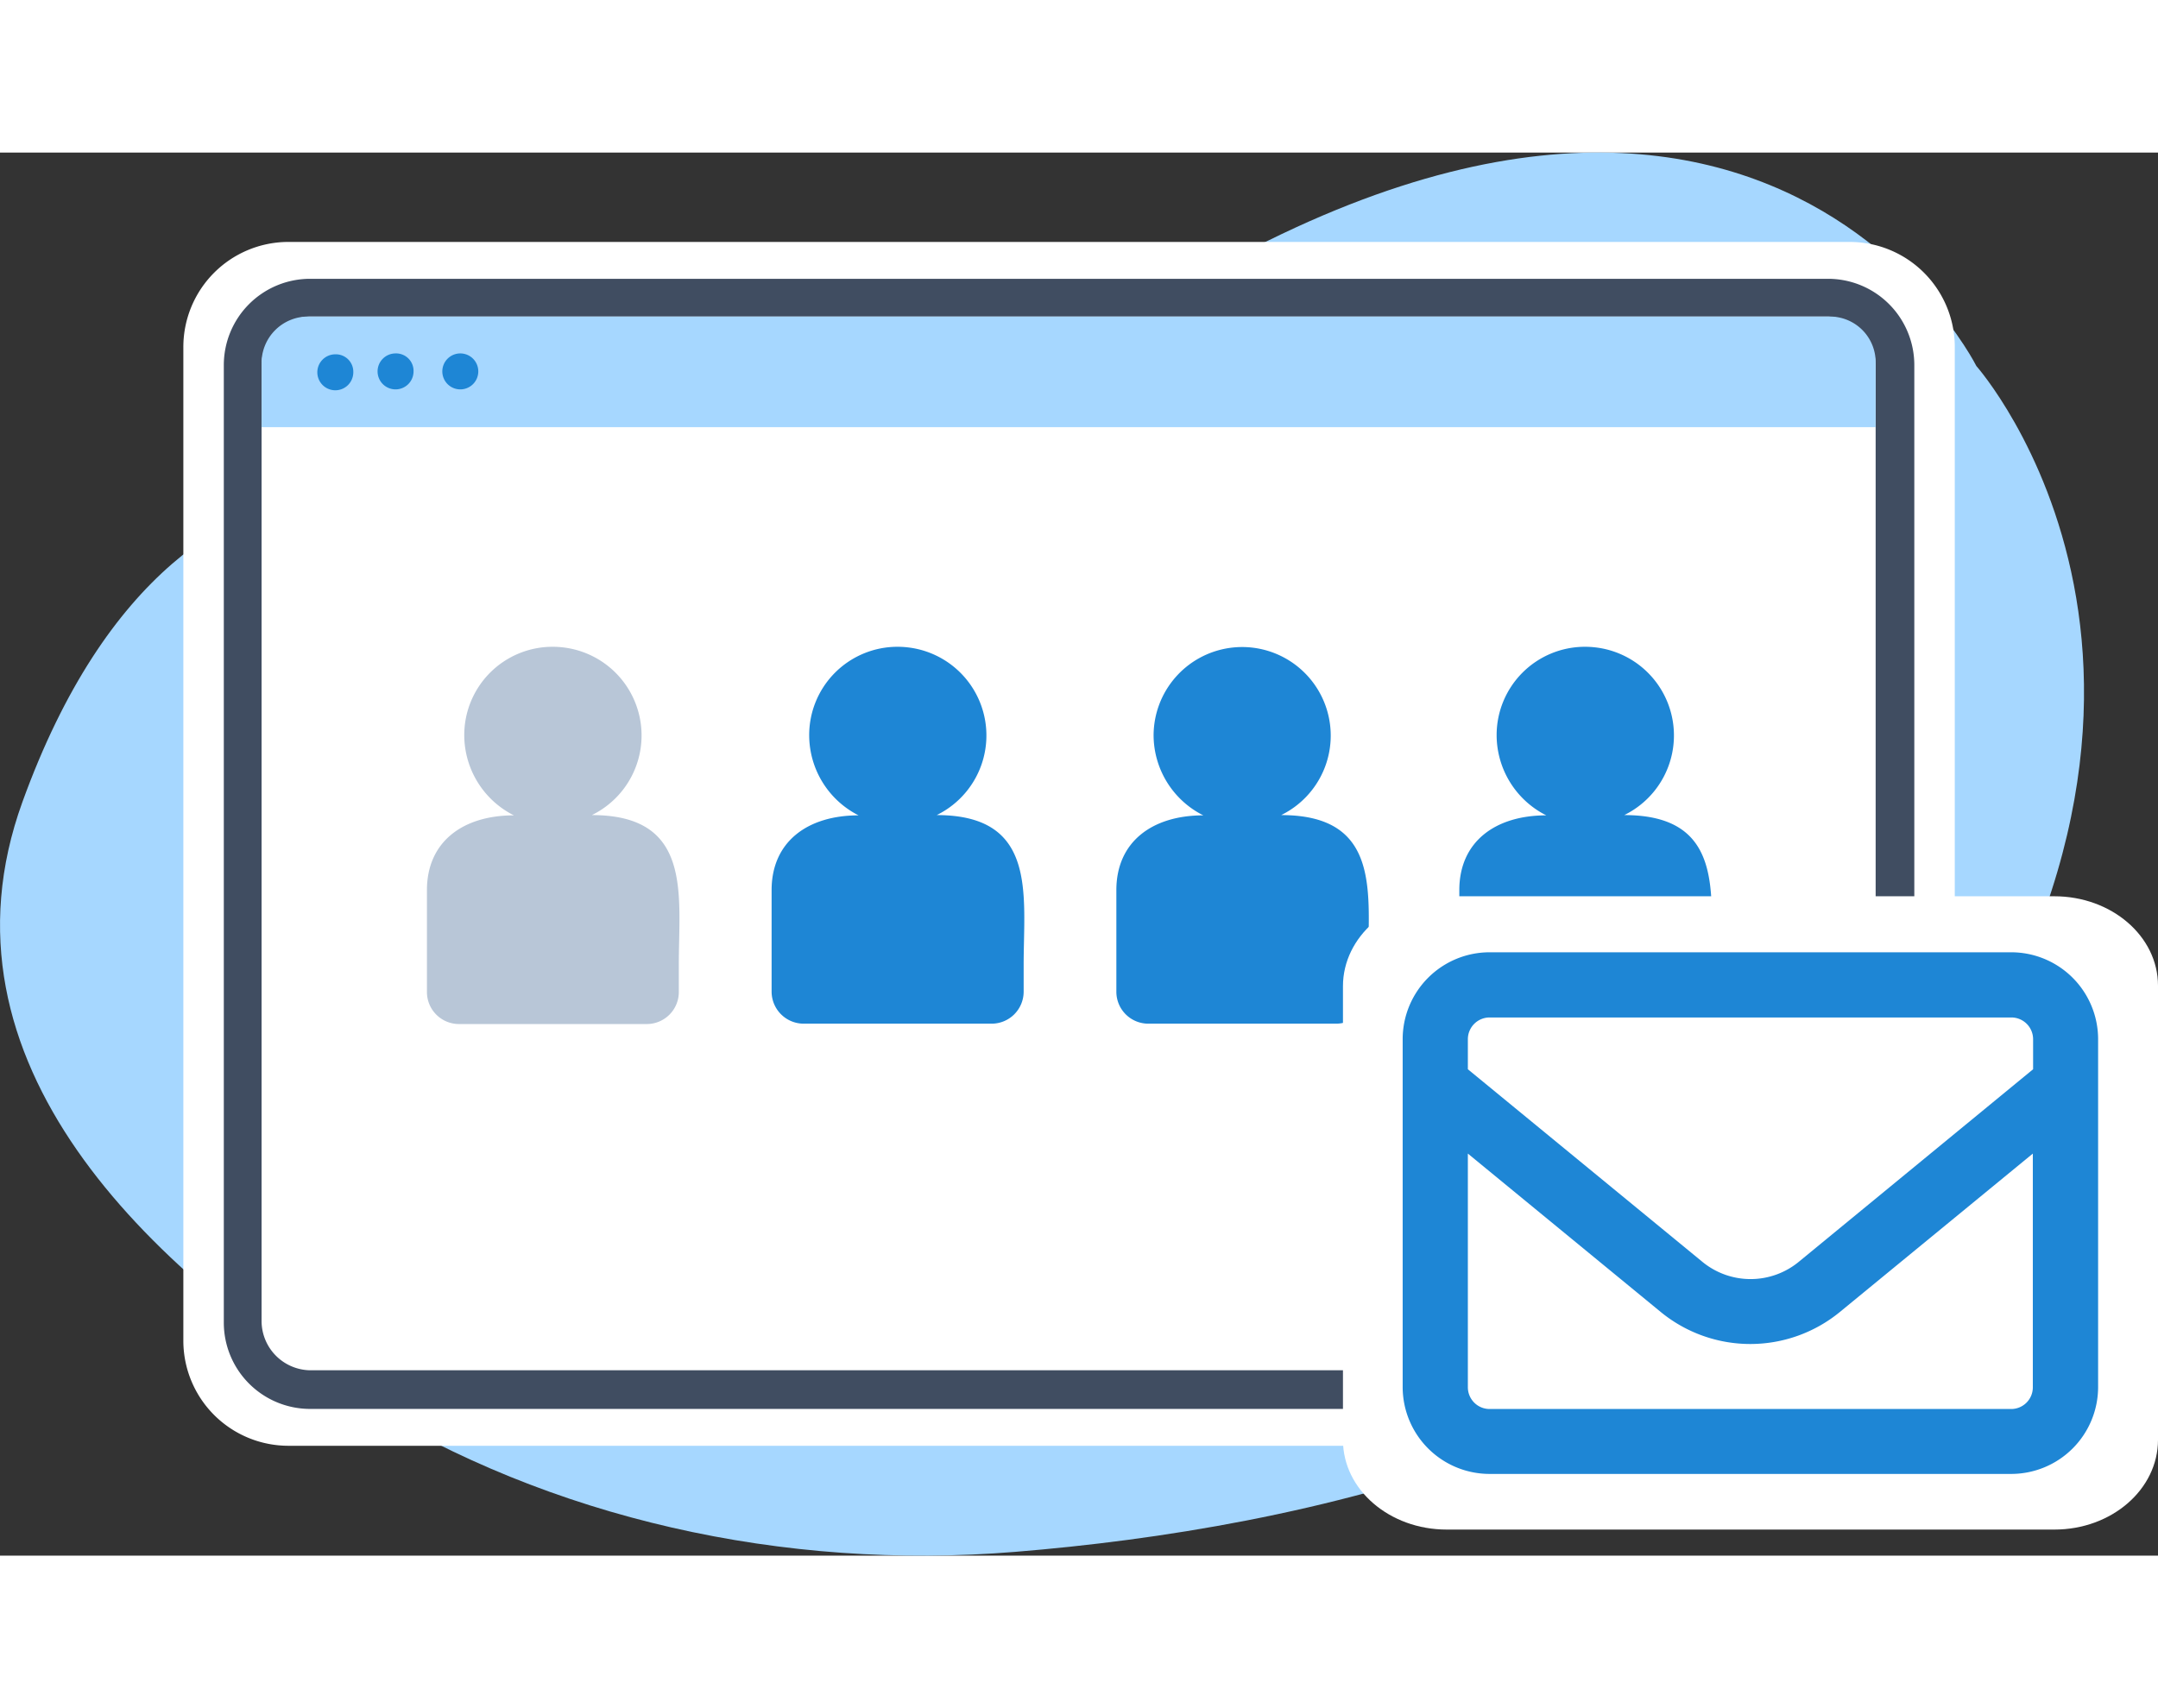 <?xml version="1.0" encoding="UTF-8"?>
<svg xmlns="http://www.w3.org/2000/svg" id="Layer_1" data-name="Layer 1" viewBox="0 0 239.99 156.06" width="239.99" height="190">
  <rect x="0" y="0" width="239.99" height="156.06" fill="#333333" stroke="none"/>
  <title>Effective, and Consistent Email Nurturing Campaigns</title>
  <g id="Layer_2" data-name="Layer 2">
    <g id="Layer_1-2" data-name="Layer 1-2">
      <path d="M59.1,57.6S21,38.1,2.5,89.2c-10.5,29,14.2,52.1,37.6,66.6,21.1,13.1,47,18.9,72.8,16.8,32-2.6,76.2-12.2,99.4-43.6,38.9-52.9,7.5-88.3,7.5-88.3S191.1-16.7,109.6,47C109.6,47,86.4,66.1,59.1,57.6Z" transform="translate(-0.01 -16.96)" style="fill:#a6d7ff"></path>
      <path d="M205.8,160.8H32.1a11.69,11.69,0,0,1-11.7-11.6h0V38.6A11.69,11.69,0,0,1,32,26.9H205.7a11.69,11.69,0,0,1,11.7,11.6h0V149A11.59,11.59,0,0,1,205.8,160.8Z" transform="translate(-0.01 -16.96)" style="fill:#fff"></path>
      <path d="M203.4,156.7H34.5a9.6,9.6,0,0,1-9.6-9.6V40.6A9.6,9.6,0,0,1,34.5,31H203.3a9.6,9.6,0,0,1,9.6,9.6V147.1A9.52,9.52,0,0,1,203.4,156.7ZM34.5,35.2a5.49,5.49,0,0,0-5.4,5.3h0V147a5.49,5.49,0,0,0,5.3,5.4H203.2a5.49,5.49,0,0,0,5.4-5.3h0V40.6a5.49,5.49,0,0,0-5.3-5.4H34.5Z" transform="translate(-0.01 -16.96)" style="fill:#404d61"></path>
      <path d="M203.5,35.2H34.3a5.16,5.16,0,0,0-5.2,5.2v7.1H208.6V40.4a5.08,5.08,0,0,0-5.1-5.2Z" transform="translate(-0.01 -16.96)" style="fill:#a6d7ff"></path>
      <path d="M39.3,41.4a2,2,0,1,1-2-2A1.94,1.94,0,0,1,39.3,41.4ZM44,39.3a2,2,0,1,0,2,2,1.94,1.94,0,0,0-2-2Zm7.2,0a2,2,0,1,0,2,2A2,2,0,0,0,51.2,39.3Z" transform="translate(-0.01 -16.96)" style="fill:#1e86d5"></path>
      <g id="Layer_1-2-2" data-name="Layer 1-2">
        <path d="M166.45,81.77a9.82,9.82,0,0,1,9.81-9.84,9.66,9.66,0,0,1,1.2.07,9.86,9.86,0,0,1,3.18,18.65c11.22,0,9.67,8.84,9.67,16.64v3a3.56,3.56,0,0,1-3.55,3.56h-20.9a3.57,3.57,0,0,1-3.56-3.55h0V99c0-5.39,4-8.32,9.67-8.32A10,10,0,0,1,166.45,81.77Z" transform="translate(-0.01 -16.96)" style="fill:#1e86d5"></path>
        <path d="M128.3,81.77a9.85,9.85,0,1,1,14.19,8.88c11.23,0,9.67,8.84,9.67,16.64v3a3.56,3.56,0,0,1-3.55,3.56h-20.9a3.55,3.55,0,0,1-3.55-3.55h0V99c0-5.39,4-8.32,9.67-8.32A10,10,0,0,1,128.3,81.77Z" transform="translate(-0.01 -16.96)" style="fill:#1e86d5"></path>
        <path d="M90,81.77a9.82,9.82,0,0,1,9.81-9.84A9.66,9.66,0,0,1,101,72a9.86,9.86,0,0,1,3.18,18.65c11.22,0,9.67,8.84,9.67,16.64v3a3.56,3.56,0,0,1-3.55,3.56H89.38a3.57,3.57,0,0,1-3.56-3.55h0V99c0-5.39,4-8.32,9.67-8.32A10,10,0,0,1,90,81.77Z" transform="translate(-0.01 -16.96)" style="fill:#1e86d5"></path>
        <path d="M51.64,81.77a9.82,9.82,0,0,1,9.81-9.84,9.66,9.66,0,0,1,1.2.07,9.86,9.86,0,0,1,3.18,18.65c11.22,0,9.67,8.84,9.67,16.64v3A3.56,3.56,0,0,1,72,113.89H51.05a3.56,3.56,0,0,1-3.56-3.55h0V99c0-5.39,4-8.32,9.67-8.32A10,10,0,0,1,51.64,81.77Z" transform="translate(-0.01 -16.96)" style="fill:#b8c6d7"></path>
        <path d="M228.48,170.12H160.9c-6.36,0-11.53-4.44-11.54-9.94v-50.5c0-5.5,5.15-10,11.51-10h67.6c6.36,0,11.53,4.44,11.53,9.94v50.51C240,165.66,234.84,170.12,228.48,170.12Z" transform="translate(-0.01 -16.96)" style="fill:#fff"></path>
        <path d="M165.67,113.16a2.42,2.42,0,0,0-2.42,2.42v3.34l26.07,21.41a8.44,8.44,0,0,0,10.74,0l26.05-21.41v-3.34a2.42,2.42,0,0,0-2.42-2.42Zm-2.42,15.14v26a2.42,2.42,0,0,0,2.42,2.41h58a2.41,2.41,0,0,0,2.41-2.41v-26l-21.45,17.61a15.71,15.71,0,0,1-19.94,0ZM156,115.58a9.67,9.67,0,0,1,9.67-9.67h58a9.67,9.67,0,0,1,9.67,9.67v38.68a9.67,9.67,0,0,1-9.67,9.67h-58a9.67,9.67,0,0,1-9.67-9.67Z" transform="translate(-0.01 -16.96)" style="fill:#1e86d5"></path>
      </g>
    </g>
  </g>
</svg>
